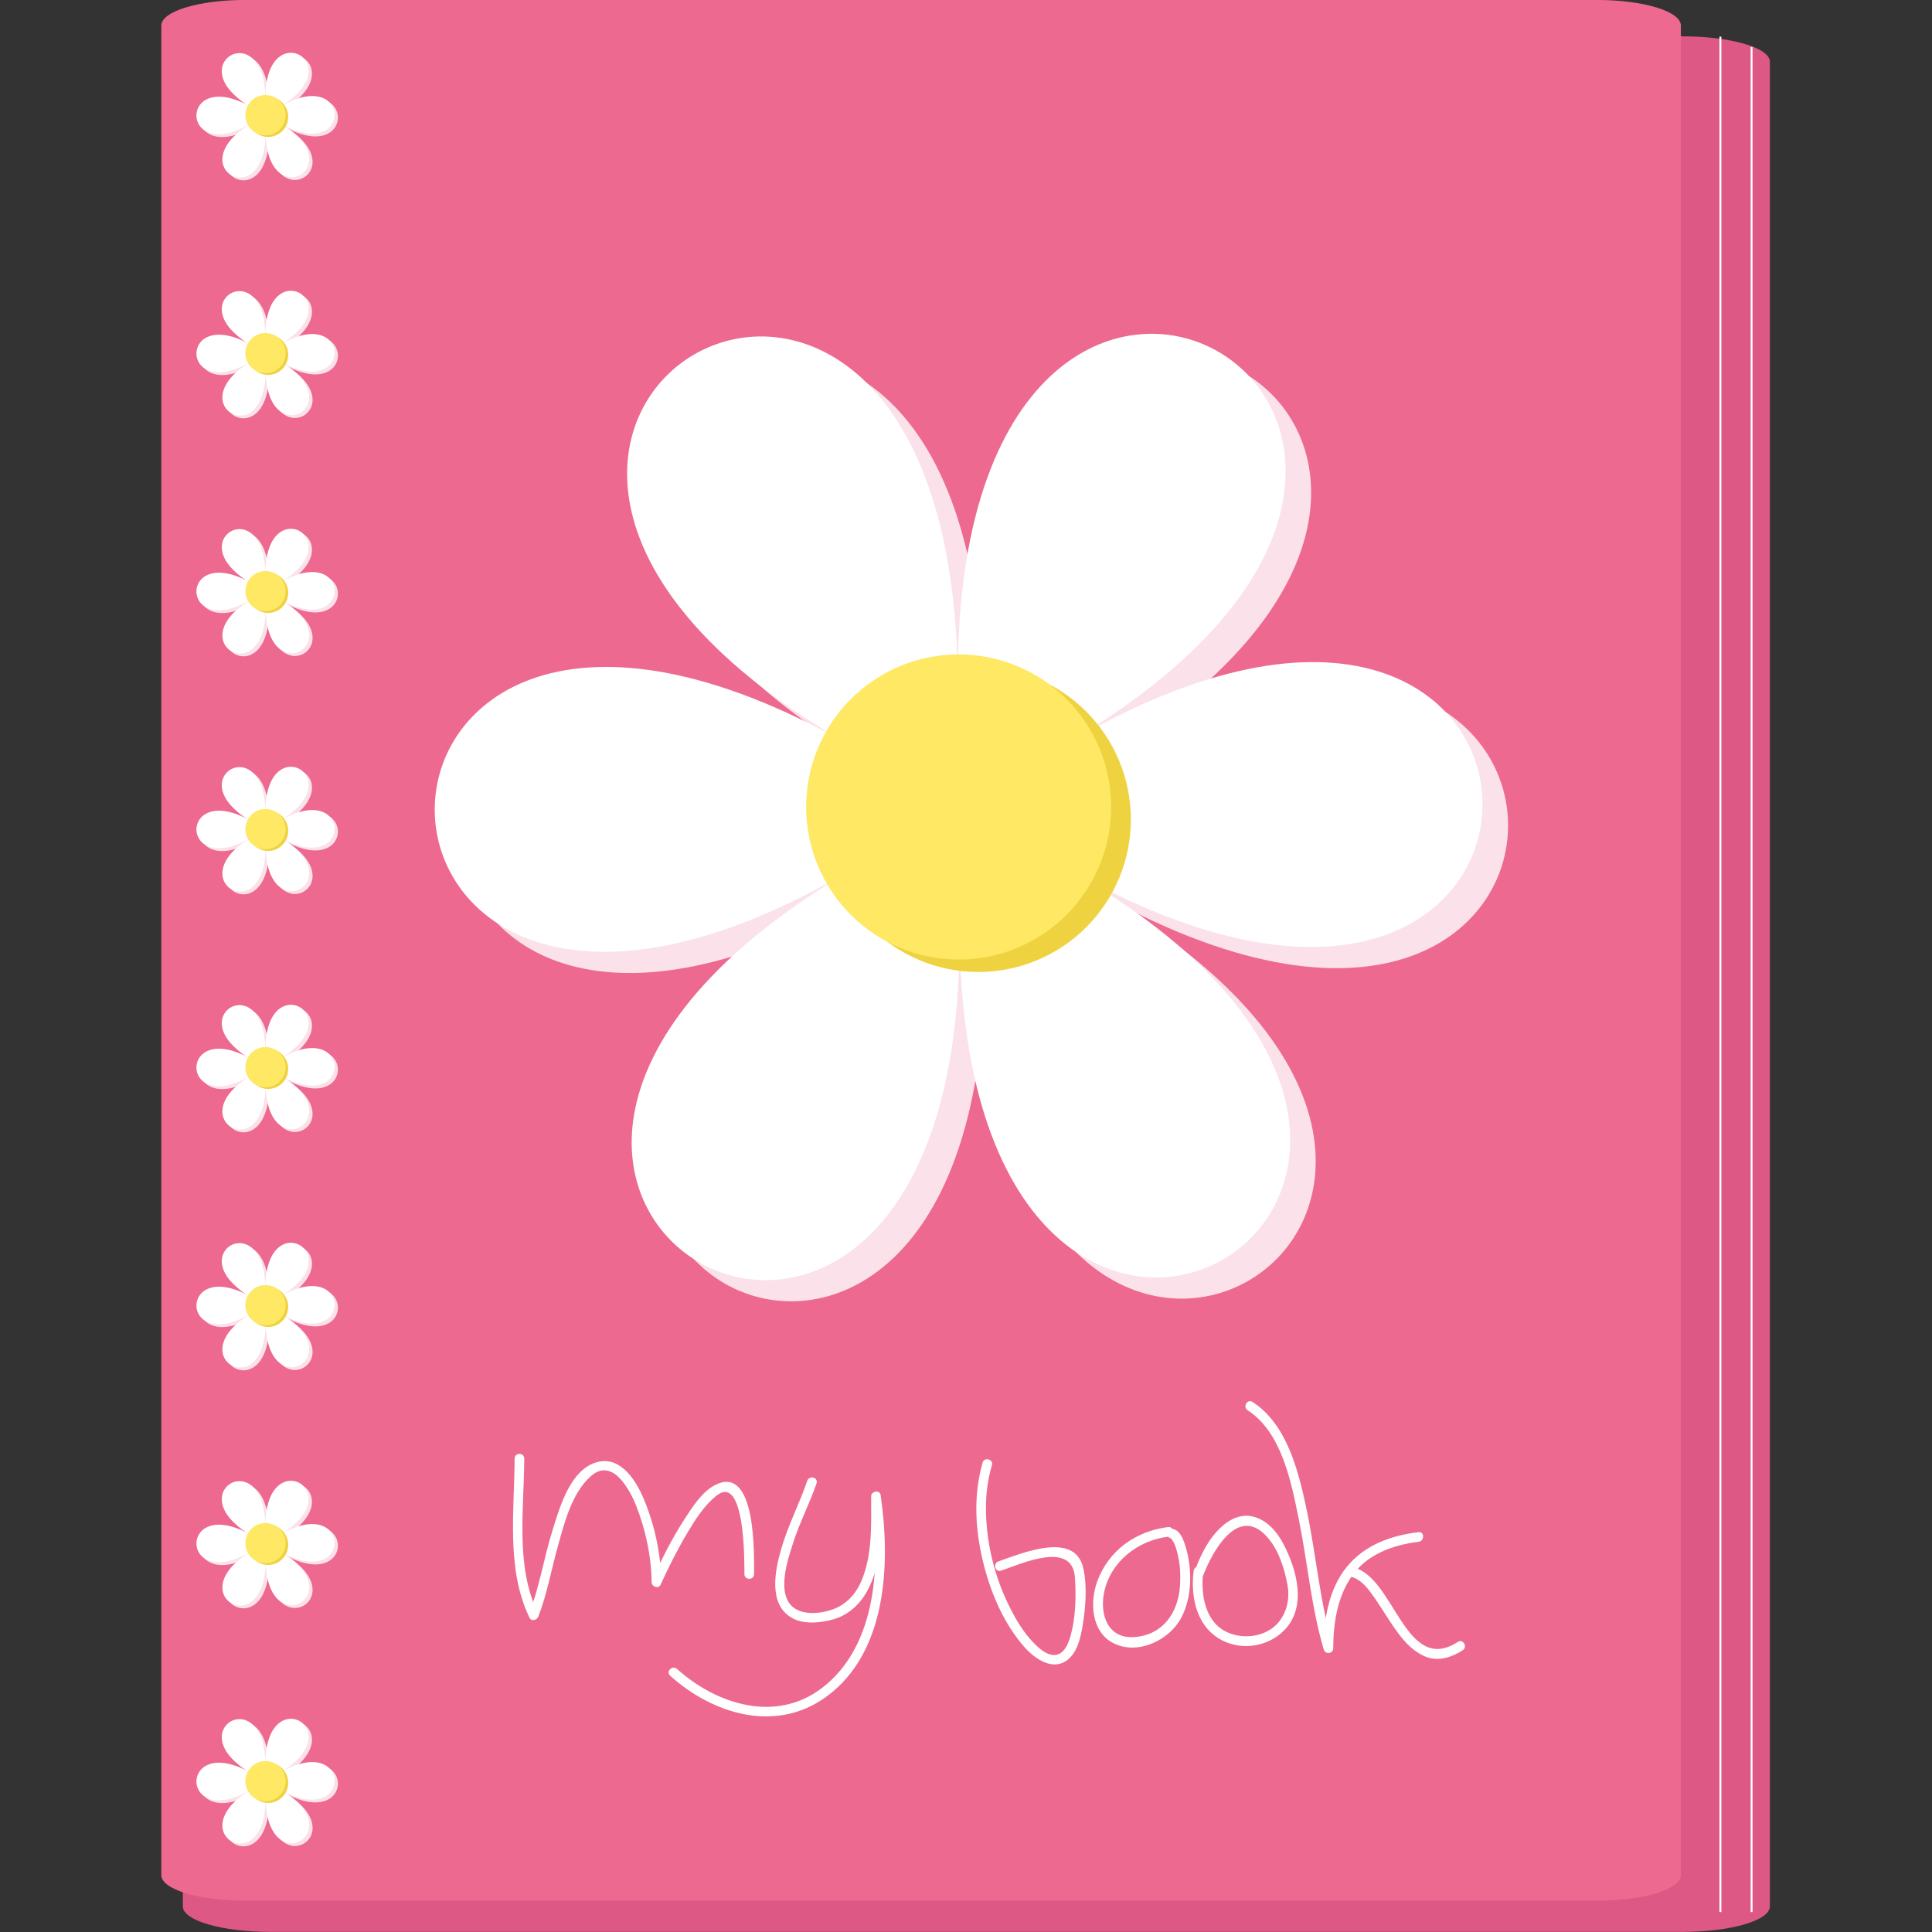 <svg xmlns="http://www.w3.org/2000/svg" xmlns:xlink="http://www.w3.org/1999/xlink" width="1080" zoomAndPan="magnify" viewBox="0 0 810 810" height="1080" preserveAspectRatio="xMidYMid meet" version="1.0"><rect x="0" y="0" width="810" height="810" fill="#333333" stroke="none"/><defs><clipPath id="fd9815d2cb"><path d="M 76 15 L 742.332 15 L 742.332 810 L 76 810 Z M 76 15 " clip-rule="nonzero"/></clipPath><clipPath id="fa0fc39251"><path d="M 67.332 0 L 705 0 L 705 797 L 67.332 797 Z M 67.332 0 " clip-rule="nonzero"/></clipPath></defs><g clip-path="url(#fd9815d2cb)"><path fill="#dd5885" d="M 742.031 799.27 C 742.031 805.168 725.645 809.953 705.434 809.953 L 113.242 809.953 C 93.027 809.953 76.645 805.168 76.645 799.27 L 76.645 25.914 C 76.645 20.016 93.027 15.234 113.242 15.234 L 705.434 15.234 C 725.645 15.234 742.031 20.016 742.031 25.914 Z M 742.031 799.27 " fill-opacity="1" fill-rule="nonzero"/></g><g clip-path="url(#fa0fc39251)"><path fill="#ed698f" d="M 704.715 786.172 C 704.715 792.086 689.027 796.883 669.676 796.883 L 102.672 796.883 C 83.32 796.883 67.633 792.086 67.633 786.172 L 67.633 10.695 C 67.633 4.781 83.32 -0.016 102.672 -0.016 L 669.676 -0.016 C 689.027 -0.016 704.715 4.781 704.715 10.695 Z M 704.715 786.172 " fill-opacity="1" fill-rule="nonzero"/></g><path fill="#ffffff" d="M 412.977 399.445 C 414.812 668.129 135.918 509.566 367.574 373.633 C 135.918 509.566 133.727 188.637 367.219 321.391 C 133.727 188.637 410.43 26.273 412.262 294.957 C 410.43 26.273 689.32 184.84 457.664 320.77 C 689.32 184.84 691.512 505.77 458.02 373.016 C 691.512 505.77 414.812 668.129 412.977 399.445 Z M 412.977 399.445 " fill-opacity="0.8" fill-rule="nonzero"/><path fill="#ffffff" d="M 402.273 390.57 C 404.109 659.254 125.215 500.688 356.875 364.758 C 125.215 500.688 123.027 179.762 356.516 312.512 C 123.027 179.762 399.727 17.398 401.562 286.082 C 399.727 17.398 678.621 175.965 446.961 311.895 C 678.621 175.965 680.809 496.891 447.32 364.141 C 680.809 496.891 404.109 659.254 402.273 390.57 Z M 402.273 390.57 " fill-opacity="1" fill-rule="nonzero"/><path fill="#efd240" d="M 474.117 343.539 C 474.117 344.586 474.09 345.633 474.039 346.68 C 473.988 347.727 473.91 348.77 473.809 349.809 C 473.707 350.852 473.578 351.891 473.426 352.926 C 473.27 353.961 473.09 354.992 472.887 356.02 C 472.684 357.047 472.453 358.066 472.199 359.082 C 471.945 360.098 471.668 361.105 471.363 362.109 C 471.059 363.109 470.73 364.105 470.379 365.09 C 470.027 366.074 469.648 367.051 469.25 368.02 C 468.848 368.988 468.426 369.945 467.977 370.891 C 467.531 371.836 467.059 372.77 466.566 373.695 C 466.074 374.617 465.559 375.527 465.02 376.426 C 464.48 377.324 463.922 378.207 463.34 379.078 C 462.758 379.949 462.156 380.805 461.535 381.645 C 460.91 382.488 460.266 383.312 459.602 384.121 C 458.938 384.93 458.258 385.723 457.555 386.5 C 456.852 387.273 456.129 388.031 455.391 388.773 C 454.648 389.512 453.891 390.234 453.117 390.938 C 452.34 391.641 451.551 392.324 450.742 392.988 C 449.93 393.652 449.105 394.297 448.266 394.918 C 447.426 395.543 446.57 396.145 445.699 396.727 C 444.832 397.309 443.945 397.867 443.051 398.406 C 442.152 398.945 441.242 399.461 440.32 399.953 C 439.395 400.449 438.461 400.918 437.516 401.367 C 436.57 401.812 435.613 402.238 434.648 402.637 C 433.68 403.039 432.703 403.414 431.719 403.77 C 430.734 404.121 429.742 404.449 428.738 404.754 C 427.738 405.059 426.73 405.336 425.715 405.59 C 424.699 405.844 423.68 406.074 422.652 406.277 C 421.625 406.484 420.598 406.66 419.562 406.816 C 418.527 406.969 417.488 407.098 416.445 407.199 C 415.406 407.301 414.363 407.379 413.316 407.43 C 412.273 407.48 411.227 407.508 410.18 407.508 C 409.133 407.508 408.086 407.48 407.043 407.43 C 405.996 407.379 404.953 407.301 403.914 407.199 C 402.871 407.098 401.832 406.969 400.797 406.816 C 399.762 406.66 398.73 406.484 397.707 406.277 C 396.68 406.074 395.66 405.844 394.645 405.59 C 393.629 405.336 392.621 405.059 391.621 404.754 C 390.617 404.449 389.625 404.121 388.641 403.77 C 387.656 403.414 386.68 403.039 385.711 402.641 C 384.746 402.238 383.789 401.812 382.844 401.367 C 381.898 400.918 380.965 400.449 380.039 399.953 C 379.117 399.461 378.207 398.945 377.309 398.406 C 376.41 397.867 375.527 397.309 374.66 396.727 C 373.789 396.145 372.934 395.543 372.094 394.918 C 371.254 394.297 370.426 393.652 369.617 392.988 C 368.809 392.324 368.02 391.641 367.242 390.938 C 366.469 390.234 365.711 389.512 364.969 388.773 C 364.23 388.031 363.508 387.273 362.805 386.5 C 362.102 385.723 361.418 384.93 360.758 384.121 C 360.094 383.312 359.449 382.488 358.824 381.645 C 358.203 380.805 357.602 379.949 357.02 379.078 C 356.438 378.207 355.879 377.324 355.34 376.426 C 354.801 375.527 354.285 374.617 353.793 373.695 C 353.301 372.77 352.828 371.836 352.383 370.891 C 351.934 369.945 351.512 368.988 351.109 368.02 C 350.711 367.051 350.332 366.074 349.98 365.09 C 349.629 364.105 349.301 363.109 348.996 362.109 C 348.691 361.105 348.414 360.098 348.16 359.082 C 347.906 358.066 347.676 357.047 347.473 356.02 C 347.266 354.992 347.09 353.961 346.934 352.926 C 346.781 351.891 346.652 350.852 346.551 349.809 C 346.449 348.77 346.371 347.727 346.32 346.68 C 346.27 345.633 346.242 344.586 346.242 343.539 C 346.242 342.492 346.27 341.449 346.32 340.402 C 346.371 339.355 346.449 338.312 346.551 337.27 C 346.652 336.23 346.781 335.191 346.934 334.156 C 347.09 333.117 347.266 332.086 347.473 331.062 C 347.676 330.035 347.906 329.012 348.16 327.996 C 348.414 326.98 348.691 325.973 348.996 324.973 C 349.301 323.969 349.629 322.977 349.98 321.992 C 350.332 321.004 350.711 320.027 351.109 319.062 C 351.512 318.094 351.934 317.137 352.383 316.191 C 352.828 315.246 353.301 314.309 353.793 313.387 C 354.285 312.465 354.801 311.551 355.34 310.656 C 355.879 309.758 356.438 308.871 357.02 308.004 C 357.602 307.133 358.203 306.277 358.824 305.434 C 359.449 304.594 360.094 303.77 360.758 302.961 C 361.418 302.152 362.102 301.359 362.805 300.582 C 363.508 299.809 364.23 299.051 364.969 298.309 C 365.711 297.566 366.469 296.848 367.242 296.145 C 368.02 295.441 368.809 294.758 369.617 294.094 C 370.426 293.43 371.254 292.785 372.094 292.16 C 372.934 291.539 373.789 290.934 374.66 290.352 C 375.527 289.773 376.41 289.211 377.309 288.672 C 378.207 288.137 379.117 287.621 380.039 287.125 C 380.965 286.633 381.898 286.164 382.844 285.715 C 383.789 285.266 384.746 284.844 385.711 284.441 C 386.68 284.043 387.656 283.664 388.641 283.312 C 389.625 282.961 390.617 282.633 391.621 282.328 C 392.621 282.023 393.629 281.746 394.645 281.488 C 395.66 281.234 396.68 281.008 397.707 280.801 C 398.73 280.598 399.762 280.418 400.797 280.266 C 401.832 280.113 402.871 279.984 403.914 279.883 C 404.953 279.777 405.996 279.703 407.043 279.648 C 408.086 279.598 409.133 279.574 410.18 279.574 C 411.227 279.574 412.273 279.598 413.316 279.648 C 414.363 279.703 415.406 279.777 416.445 279.883 C 417.488 279.984 418.527 280.113 419.562 280.266 C 420.598 280.418 421.625 280.598 422.652 280.801 C 423.68 281.008 424.699 281.234 425.715 281.488 C 426.73 281.746 427.738 282.023 428.738 282.328 C 429.742 282.633 430.734 282.961 431.719 283.312 C 432.703 283.664 433.68 284.043 434.648 284.441 C 435.613 284.844 436.57 285.266 437.516 285.715 C 438.461 286.16 439.395 286.633 440.32 287.125 C 441.242 287.621 442.152 288.137 443.051 288.672 C 443.945 289.211 444.832 289.773 445.699 290.352 C 446.57 290.934 447.426 291.539 448.266 292.16 C 449.105 292.785 449.93 293.43 450.742 294.094 C 451.551 294.758 452.34 295.441 453.117 296.145 C 453.891 296.848 454.648 297.566 455.391 298.309 C 456.129 299.047 456.852 299.809 457.555 300.582 C 458.258 301.359 458.938 302.152 459.602 302.961 C 460.266 303.77 460.91 304.594 461.535 305.434 C 462.156 306.277 462.758 307.133 463.34 308.004 C 463.922 308.871 464.48 309.758 465.02 310.656 C 465.559 311.551 466.074 312.465 466.566 313.387 C 467.059 314.309 467.531 315.246 467.977 316.191 C 468.426 317.137 468.848 318.094 469.25 319.062 C 469.648 320.027 470.027 321.004 470.379 321.992 C 470.73 322.977 471.059 323.969 471.363 324.973 C 471.668 325.973 471.945 326.98 472.199 327.996 C 472.453 329.012 472.684 330.035 472.887 331.062 C 473.09 332.086 473.27 333.117 473.426 334.156 C 473.578 335.191 473.707 336.23 473.809 337.27 C 473.91 338.312 473.988 339.355 474.039 340.402 C 474.09 341.449 474.117 342.492 474.117 343.539 Z M 474.117 343.539 " fill-opacity="1" fill-rule="nonzero"/><path fill="#fee864" d="M 465.855 338.328 C 465.855 339.375 465.828 340.418 465.777 341.465 C 465.727 342.512 465.648 343.555 465.547 344.598 C 465.445 345.637 465.316 346.676 465.16 347.711 C 465.008 348.746 464.828 349.777 464.625 350.805 C 464.422 351.832 464.191 352.855 463.938 353.867 C 463.684 354.883 463.406 355.895 463.102 356.895 C 462.797 357.898 462.469 358.891 462.117 359.875 C 461.766 360.863 461.387 361.84 460.988 362.805 C 460.586 363.773 460.164 364.73 459.715 365.676 C 459.27 366.621 458.797 367.559 458.305 368.48 C 457.812 369.402 457.297 370.312 456.758 371.211 C 456.219 372.109 455.66 372.996 455.078 373.863 C 454.496 374.734 453.895 375.59 453.273 376.434 C 452.648 377.273 452.004 378.098 451.34 378.906 C 450.676 379.715 449.996 380.508 449.293 381.285 C 448.59 382.059 447.867 382.816 447.129 383.559 C 446.387 384.297 445.629 385.02 444.855 385.723 C 444.078 386.426 443.289 387.109 442.477 387.773 C 441.668 388.438 440.844 389.082 440.004 389.707 C 439.164 390.328 438.309 390.934 437.438 391.512 C 436.57 392.094 435.684 392.656 434.789 393.191 C 433.891 393.73 432.98 394.246 432.059 394.742 C 431.133 395.234 430.199 395.703 429.254 396.152 C 428.309 396.602 427.352 397.023 426.387 397.426 C 425.418 397.824 424.441 398.203 423.457 398.555 C 422.473 398.906 421.48 399.234 420.477 399.539 C 419.477 399.844 418.469 400.121 417.453 400.375 C 416.438 400.633 415.418 400.859 414.391 401.066 C 413.363 401.27 412.336 401.449 411.301 401.602 C 410.266 401.754 409.227 401.883 408.184 401.984 C 407.145 402.09 406.102 402.164 405.055 402.215 C 404.008 402.27 402.965 402.293 401.918 402.293 C 400.871 402.293 399.824 402.27 398.781 402.215 C 397.734 402.164 396.691 402.09 395.652 401.984 C 394.609 401.883 393.57 401.754 392.535 401.602 C 391.5 401.449 390.469 401.27 389.445 401.066 C 388.418 400.859 387.398 400.633 386.383 400.375 C 385.367 400.121 384.359 399.844 383.359 399.539 C 382.355 399.234 381.363 398.906 380.379 398.555 C 379.395 398.203 378.418 397.824 377.449 397.426 C 376.484 397.023 375.527 396.602 374.582 396.152 C 373.637 395.703 372.699 395.234 371.777 394.742 C 370.855 394.246 369.945 393.73 369.047 393.191 C 368.148 392.656 367.266 392.094 366.395 391.512 C 365.527 390.934 364.672 390.328 363.832 389.707 C 362.992 389.082 362.164 388.438 361.355 387.773 C 360.547 387.109 359.758 386.426 358.98 385.723 C 358.207 385.02 357.449 384.297 356.707 383.559 C 355.969 382.816 355.246 382.059 354.543 381.285 C 353.84 380.508 353.156 379.715 352.496 378.906 C 351.832 378.098 351.188 377.273 350.562 376.434 C 349.941 375.59 349.336 374.734 348.758 373.863 C 348.176 372.996 347.617 372.109 347.078 371.211 C 346.539 370.312 346.023 369.402 345.531 368.48 C 345.039 367.559 344.566 366.621 344.121 365.676 C 343.672 364.73 343.25 363.773 342.848 362.805 C 342.449 361.84 342.07 360.863 341.719 359.875 C 341.367 358.891 341.039 357.898 340.734 356.895 C 340.43 355.895 340.152 354.883 339.898 353.867 C 339.645 352.855 339.414 351.832 339.211 350.805 C 339.004 349.777 338.828 348.746 338.672 347.711 C 338.52 346.676 338.391 345.637 338.289 344.598 C 338.188 343.555 338.109 342.512 338.059 341.465 C 338.008 340.418 337.98 339.375 337.98 338.328 C 337.98 337.281 338.008 336.234 338.059 335.188 C 338.109 334.141 338.188 333.098 338.289 332.055 C 338.391 331.016 338.52 329.977 338.672 328.941 C 338.828 327.906 339.004 326.875 339.211 325.848 C 339.414 324.82 339.645 323.801 339.898 322.785 C 340.152 321.77 340.43 320.758 340.734 319.758 C 341.039 318.754 341.367 317.762 341.719 316.777 C 342.07 315.789 342.449 314.812 342.848 313.848 C 343.25 312.879 343.672 311.922 344.121 310.977 C 344.566 310.031 345.039 309.094 345.531 308.172 C 346.023 307.25 346.539 306.34 347.078 305.441 C 347.617 304.543 348.176 303.66 348.758 302.789 C 349.336 301.918 349.941 301.062 350.562 300.223 C 351.188 299.379 351.832 298.555 352.496 297.746 C 353.156 296.938 353.84 296.145 354.543 295.367 C 355.246 294.594 355.969 293.836 356.707 293.094 C 357.449 292.355 358.207 291.633 358.98 290.93 C 359.754 290.227 360.547 289.543 361.355 288.879 C 362.164 288.215 362.992 287.57 363.832 286.945 C 364.672 286.324 365.527 285.723 366.395 285.141 C 367.266 284.559 368.148 283.996 369.047 283.461 C 369.945 282.922 370.855 282.406 371.777 281.91 C 372.699 281.418 373.637 280.949 374.582 280.5 C 375.527 280.051 376.484 279.629 377.449 279.227 C 378.418 278.828 379.395 278.449 380.379 278.098 C 381.363 277.746 382.355 277.418 383.359 277.113 C 384.359 276.809 385.367 276.531 386.383 276.277 C 387.398 276.02 388.418 275.793 389.445 275.59 C 390.469 275.383 391.5 275.203 392.535 275.051 C 393.57 274.898 394.609 274.77 395.652 274.668 C 396.691 274.562 397.734 274.488 398.781 274.438 C 399.824 274.383 400.871 274.359 401.918 274.359 C 402.965 274.359 404.008 274.383 405.055 274.438 C 406.102 274.488 407.145 274.562 408.184 274.668 C 409.227 274.77 410.266 274.898 411.301 275.051 C 412.336 275.203 413.363 275.383 414.391 275.59 C 415.418 275.793 416.438 276.02 417.453 276.277 C 418.469 276.531 419.477 276.809 420.477 277.113 C 421.48 277.418 422.473 277.746 423.457 278.098 C 424.441 278.449 425.418 278.828 426.387 279.227 C 427.352 279.629 428.309 280.051 429.254 280.5 C 430.199 280.949 431.133 281.418 432.059 281.91 C 432.98 282.406 433.891 282.922 434.789 283.461 C 435.684 283.996 436.57 284.559 437.438 285.141 C 438.309 285.723 439.164 286.324 440.004 286.945 C 440.844 287.57 441.668 288.215 442.477 288.879 C 443.289 289.543 444.078 290.227 444.855 290.93 C 445.629 291.633 446.387 292.355 447.129 293.094 C 447.867 293.836 448.59 294.594 449.293 295.367 C 449.992 296.145 450.676 296.938 451.34 297.746 C 452.004 298.555 452.648 299.379 453.273 300.223 C 453.895 301.062 454.496 301.918 455.078 302.789 C 455.66 303.66 456.219 304.543 456.758 305.441 C 457.297 306.34 457.812 307.25 458.305 308.172 C 458.797 309.094 459.27 310.031 459.715 310.977 C 460.164 311.922 460.586 312.879 460.988 313.848 C 461.387 314.812 461.766 315.789 462.117 316.777 C 462.469 317.762 462.797 318.754 463.102 319.758 C 463.406 320.758 463.684 321.77 463.938 322.785 C 464.191 323.801 464.422 324.82 464.625 325.848 C 464.828 326.875 465.008 327.906 465.16 328.941 C 465.316 329.977 465.445 331.016 465.547 332.055 C 465.648 333.098 465.727 334.141 465.777 335.188 C 465.828 336.234 465.855 337.281 465.855 338.328 Z M 465.855 338.328 " fill-opacity="1" fill-rule="nonzero"/><path fill="#ffffff" d="M 112.77 156.121 C 113.012 191.555 76.234 170.645 106.785 152.719 C 76.234 170.645 75.945 128.32 106.738 145.828 C 75.945 128.32 112.434 106.91 112.676 142.344 C 112.434 106.91 149.215 127.82 118.664 145.746 C 149.215 127.82 149.504 170.145 118.711 152.637 C 149.504 170.145 113.012 191.555 112.77 156.121 Z M 112.77 156.121 " fill-opacity="0.8" fill-rule="nonzero"/><path fill="#ffffff" d="M 111.359 154.953 C 111.602 190.383 74.824 169.473 105.371 151.547 C 74.824 169.473 74.535 127.152 105.324 144.656 C 74.535 127.152 111.023 105.738 111.266 141.172 C 111.023 105.738 147.801 126.648 117.254 144.578 C 147.801 126.652 148.09 168.973 117.301 151.465 C 148.09 168.973 111.602 190.383 111.359 154.953 Z M 111.359 154.953 " fill-opacity="1" fill-rule="nonzero"/><path fill="#efd240" d="M 120.832 148.75 C 120.832 149.305 120.781 149.852 120.672 150.395 C 120.562 150.938 120.402 151.465 120.191 151.977 C 119.98 152.488 119.719 152.977 119.414 153.438 C 119.105 153.898 118.754 154.324 118.363 154.715 C 117.973 155.105 117.547 155.457 117.086 155.766 C 116.625 156.07 116.141 156.332 115.629 156.543 C 115.117 156.754 114.59 156.914 114.047 157.023 C 113.504 157.133 112.957 157.184 112.402 157.184 C 111.848 157.184 111.301 157.133 110.758 157.023 C 110.215 156.914 109.688 156.754 109.176 156.543 C 108.664 156.332 108.176 156.07 107.719 155.766 C 107.258 155.457 106.832 155.105 106.441 154.715 C 106.047 154.324 105.699 153.898 105.391 153.438 C 105.082 152.977 104.824 152.488 104.613 151.977 C 104.398 151.465 104.238 150.938 104.133 150.395 C 104.023 149.852 103.969 149.305 103.969 148.75 C 103.969 148.195 104.023 147.648 104.133 147.105 C 104.238 146.562 104.398 146.035 104.613 145.523 C 104.824 145.008 105.082 144.523 105.391 144.062 C 105.699 143.602 106.047 143.176 106.441 142.785 C 106.832 142.395 107.258 142.043 107.719 141.734 C 108.176 141.43 108.664 141.168 109.176 140.957 C 109.688 140.746 110.215 140.586 110.758 140.477 C 111.301 140.367 111.848 140.312 112.402 140.312 C 112.957 140.312 113.504 140.367 114.047 140.477 C 114.59 140.586 115.117 140.742 115.629 140.957 C 116.141 141.168 116.625 141.43 117.086 141.734 C 117.547 142.043 117.973 142.395 118.363 142.785 C 118.754 143.176 119.105 143.602 119.414 144.062 C 119.719 144.523 119.98 145.008 120.191 145.52 C 120.402 146.035 120.562 146.562 120.672 147.105 C 120.781 147.648 120.832 148.195 120.832 148.75 Z M 120.832 148.75 " fill-opacity="1" fill-rule="nonzero"/><path fill="#fee864" d="M 119.746 148.062 C 119.746 148.617 119.691 149.164 119.582 149.707 C 119.473 150.25 119.312 150.777 119.102 151.289 C 118.891 151.801 118.629 152.289 118.324 152.75 C 118.016 153.211 117.668 153.637 117.273 154.027 C 116.883 154.418 116.457 154.77 115.996 155.074 C 115.535 155.383 115.051 155.645 114.539 155.855 C 114.027 156.066 113.5 156.227 112.957 156.336 C 112.414 156.445 111.867 156.496 111.312 156.496 C 110.758 156.496 110.211 156.445 109.668 156.336 C 109.125 156.227 108.598 156.066 108.086 155.855 C 107.574 155.645 107.09 155.383 106.629 155.074 C 106.168 154.77 105.742 154.418 105.352 154.027 C 104.957 153.637 104.609 153.211 104.301 152.75 C 103.996 152.289 103.734 151.801 103.523 151.289 C 103.312 150.777 103.152 150.25 103.043 149.707 C 102.934 149.164 102.883 148.617 102.883 148.062 C 102.883 147.508 102.934 146.961 103.043 146.418 C 103.152 145.875 103.312 145.344 103.523 144.832 C 103.734 144.32 103.996 143.836 104.301 143.375 C 104.609 142.914 104.957 142.488 105.352 142.098 C 105.742 141.707 106.168 141.355 106.629 141.047 C 107.09 140.742 107.574 140.48 108.086 140.27 C 108.598 140.055 109.125 139.895 109.668 139.789 C 110.211 139.68 110.758 139.625 111.312 139.625 C 111.867 139.625 112.414 139.68 112.957 139.789 C 113.5 139.895 114.027 140.055 114.539 140.27 C 115.051 140.48 115.535 140.742 115.996 141.047 C 116.457 141.355 116.883 141.707 117.273 142.098 C 117.668 142.488 118.016 142.914 118.324 143.375 C 118.629 143.836 118.891 144.32 119.102 144.832 C 119.312 145.344 119.473 145.875 119.582 146.418 C 119.691 146.961 119.746 147.508 119.746 148.062 Z M 119.746 148.062 " fill-opacity="1" fill-rule="nonzero"/><path fill="#ffffff" d="M 112.77 255.906 C 113.012 291.336 76.234 270.426 106.785 252.5 C 76.234 270.426 75.945 228.105 106.738 245.613 C 75.945 228.105 112.434 206.691 112.676 242.125 C 112.434 206.695 149.215 227.605 118.664 245.531 C 149.215 227.605 149.504 269.926 118.711 252.422 C 149.504 269.926 113.012 291.336 112.77 255.906 Z M 112.77 255.906 " fill-opacity="0.8" fill-rule="nonzero"/><path fill="#ffffff" d="M 111.359 254.734 C 111.602 290.168 74.824 269.258 105.371 251.332 C 74.824 269.258 74.535 226.934 105.324 244.441 C 74.535 226.934 111.023 205.523 111.266 240.957 C 111.023 205.523 147.801 226.434 117.254 244.359 C 147.801 226.434 148.09 268.758 117.301 251.25 C 148.09 268.758 111.602 290.168 111.359 254.734 Z M 111.359 254.734 " fill-opacity="1" fill-rule="nonzero"/><path fill="#efd240" d="M 120.832 248.531 C 120.832 249.086 120.781 249.637 120.672 250.18 C 120.562 250.723 120.402 251.25 120.191 251.762 C 119.98 252.273 119.719 252.758 119.414 253.219 C 119.105 253.68 118.754 254.105 118.363 254.496 C 117.973 254.891 117.547 255.238 117.086 255.547 C 116.625 255.855 116.141 256.113 115.629 256.328 C 115.117 256.539 114.59 256.699 114.047 256.805 C 113.504 256.914 112.957 256.969 112.402 256.969 C 111.848 256.969 111.301 256.914 110.758 256.805 C 110.215 256.699 109.688 256.539 109.176 256.328 C 108.664 256.113 108.176 255.855 107.719 255.547 C 107.258 255.238 106.832 254.891 106.441 254.496 C 106.047 254.105 105.699 253.68 105.391 253.219 C 105.082 252.758 104.824 252.273 104.613 251.762 C 104.398 251.25 104.238 250.723 104.133 250.18 C 104.023 249.637 103.969 249.086 103.969 248.531 C 103.969 247.98 104.023 247.43 104.133 246.887 C 104.238 246.344 104.398 245.816 104.613 245.305 C 104.824 244.793 105.082 244.309 105.391 243.848 C 105.699 243.387 106.047 242.961 106.441 242.566 C 106.832 242.176 107.258 241.828 107.719 241.52 C 108.176 241.211 108.664 240.953 109.176 240.738 C 109.688 240.527 110.215 240.367 110.758 240.258 C 111.301 240.152 111.848 240.098 112.402 240.098 C 112.957 240.098 113.504 240.152 114.047 240.258 C 114.59 240.367 115.117 240.527 115.629 240.738 C 116.141 240.953 116.625 241.211 117.086 241.52 C 117.547 241.828 117.973 242.176 118.363 242.566 C 118.754 242.961 119.105 243.387 119.414 243.848 C 119.719 244.309 119.98 244.793 120.191 245.305 C 120.402 245.816 120.562 246.344 120.672 246.887 C 120.781 247.43 120.832 247.98 120.832 248.531 Z M 120.832 248.531 " fill-opacity="1" fill-rule="nonzero"/><path fill="#fee864" d="M 119.746 247.844 C 119.746 248.398 119.691 248.949 119.582 249.492 C 119.473 250.035 119.312 250.562 119.102 251.074 C 118.891 251.586 118.629 252.07 118.324 252.531 C 118.016 252.992 117.668 253.418 117.273 253.809 C 116.883 254.203 116.457 254.551 115.996 254.859 C 115.535 255.168 115.051 255.426 114.539 255.641 C 114.027 255.852 113.5 256.012 112.957 256.117 C 112.414 256.227 111.867 256.281 111.312 256.281 C 110.758 256.281 110.211 256.227 109.668 256.117 C 109.125 256.012 108.598 255.852 108.086 255.641 C 107.574 255.426 107.09 255.168 106.629 254.859 C 106.168 254.551 105.742 254.203 105.352 253.809 C 104.957 253.418 104.609 252.992 104.301 252.531 C 103.996 252.07 103.734 251.586 103.523 251.074 C 103.312 250.562 103.152 250.035 103.043 249.492 C 102.934 248.949 102.883 248.398 102.883 247.844 C 102.883 247.293 102.934 246.742 103.043 246.199 C 103.152 245.656 103.312 245.129 103.523 244.617 C 103.734 244.105 103.996 243.621 104.301 243.16 C 104.609 242.699 104.957 242.273 105.352 241.879 C 105.742 241.488 106.168 241.141 106.629 240.832 C 107.09 240.523 107.574 240.262 108.086 240.051 C 108.598 239.84 109.125 239.68 109.668 239.57 C 110.211 239.465 110.758 239.41 111.312 239.41 C 111.867 239.41 112.414 239.465 112.957 239.57 C 113.5 239.68 114.027 239.84 114.539 240.051 C 115.051 240.262 115.535 240.523 115.996 240.832 C 116.457 241.141 116.883 241.488 117.273 241.879 C 117.668 242.273 118.016 242.699 118.324 243.16 C 118.629 243.621 118.891 244.105 119.102 244.617 C 119.312 245.129 119.473 245.656 119.582 246.199 C 119.691 246.742 119.746 247.293 119.746 247.844 Z M 119.746 247.844 " fill-opacity="1" fill-rule="nonzero"/><path fill="#ffffff" d="M 112.77 355.691 C 113.012 391.121 76.234 370.211 106.785 352.285 C 76.234 370.211 75.945 327.891 106.738 345.395 C 75.945 327.891 112.434 306.477 112.676 341.91 C 112.434 306.477 149.215 327.387 118.664 345.316 C 149.215 327.391 149.504 369.711 118.711 352.203 C 149.504 369.711 113.012 391.121 112.77 355.691 Z M 112.77 355.691 " fill-opacity="0.8" fill-rule="nonzero"/><path fill="#ffffff" d="M 111.359 354.52 C 111.602 389.953 74.824 369.043 105.371 351.113 C 74.824 369.039 74.535 326.719 105.324 344.227 C 74.535 326.719 111.023 305.305 111.266 340.738 C 111.023 305.309 147.801 326.219 117.254 344.145 C 147.801 326.219 148.09 368.539 117.301 351.035 C 148.09 368.539 111.602 389.953 111.359 354.52 Z M 111.359 354.52 " fill-opacity="1" fill-rule="nonzero"/><path fill="#efd240" d="M 120.832 348.316 C 120.832 348.871 120.781 349.418 120.672 349.961 C 120.562 350.508 120.402 351.035 120.191 351.547 C 119.98 352.059 119.719 352.543 119.414 353.004 C 119.105 353.465 118.754 353.891 118.363 354.281 C 117.973 354.672 117.547 355.023 117.086 355.332 C 116.625 355.641 116.141 355.898 115.629 356.109 C 115.117 356.324 114.59 356.484 114.047 356.59 C 113.504 356.699 112.957 356.754 112.402 356.754 C 111.848 356.754 111.301 356.699 110.758 356.59 C 110.215 356.484 109.688 356.324 109.176 356.109 C 108.664 355.898 108.176 355.641 107.719 355.332 C 107.258 355.023 106.832 354.672 106.441 354.281 C 106.047 353.891 105.699 353.465 105.391 353.004 C 105.082 352.543 104.824 352.059 104.613 351.547 C 104.398 351.035 104.238 350.508 104.133 349.961 C 104.023 349.418 103.969 348.871 103.969 348.316 C 103.969 347.762 104.023 347.215 104.133 346.672 C 104.238 346.129 104.398 345.602 104.613 345.09 C 104.824 344.578 105.082 344.09 105.391 343.629 C 105.699 343.168 106.047 342.742 106.441 342.352 C 106.832 341.961 107.258 341.609 107.719 341.305 C 108.176 340.996 108.664 340.734 109.176 340.523 C 109.688 340.312 110.215 340.152 110.758 340.043 C 111.301 339.934 111.848 339.883 112.402 339.883 C 112.957 339.883 113.504 339.934 114.047 340.043 C 114.59 340.152 115.117 340.312 115.629 340.523 C 116.141 340.734 116.625 340.996 117.086 341.305 C 117.547 341.609 117.973 341.961 118.363 342.352 C 118.754 342.742 119.105 343.168 119.414 343.629 C 119.719 344.09 119.98 344.578 120.191 345.09 C 120.402 345.602 120.562 346.129 120.672 346.672 C 120.781 347.215 120.832 347.762 120.832 348.316 Z M 120.832 348.316 " fill-opacity="1" fill-rule="nonzero"/><path fill="#fee864" d="M 119.746 347.629 C 119.746 348.184 119.691 348.73 119.582 349.273 C 119.473 349.816 119.312 350.348 119.102 350.859 C 118.891 351.371 118.629 351.855 118.324 352.316 C 118.016 352.777 117.668 353.203 117.273 353.594 C 116.883 353.984 116.457 354.336 115.996 354.645 C 115.535 354.949 115.051 355.211 114.539 355.422 C 114.027 355.637 113.5 355.793 112.957 355.902 C 112.414 356.012 111.867 356.066 111.312 356.066 C 110.758 356.066 110.211 356.012 109.668 355.902 C 109.125 355.793 108.598 355.637 108.086 355.422 C 107.574 355.211 107.09 354.949 106.629 354.645 C 106.168 354.336 105.742 353.984 105.352 353.594 C 104.957 353.203 104.609 352.777 104.301 352.316 C 103.996 351.855 103.734 351.371 103.523 350.859 C 103.312 350.348 103.152 349.816 103.043 349.273 C 102.934 348.73 102.883 348.184 102.883 347.629 C 102.883 347.074 102.934 346.527 103.043 345.984 C 103.152 345.441 103.312 344.914 103.523 344.402 C 103.734 343.891 103.996 343.402 104.301 342.941 C 104.609 342.48 104.957 342.055 105.352 341.664 C 105.742 341.273 106.168 340.922 106.629 340.617 C 107.09 340.309 107.574 340.047 108.086 339.836 C 108.598 339.625 109.125 339.465 109.668 339.355 C 110.211 339.246 110.758 339.195 111.312 339.195 C 111.867 339.195 112.414 339.246 112.957 339.355 C 113.5 339.465 114.027 339.625 114.539 339.836 C 115.051 340.047 115.535 340.309 115.996 340.613 C 116.457 340.922 116.883 341.273 117.273 341.664 C 117.668 342.055 118.016 342.48 118.324 342.941 C 118.629 343.402 118.891 343.891 119.102 344.402 C 119.312 344.914 119.473 345.441 119.582 345.984 C 119.691 346.527 119.746 347.074 119.746 347.629 Z M 119.746 347.629 " fill-opacity="1" fill-rule="nonzero"/><path fill="#ffffff" d="M 112.77 455.473 C 113.012 490.906 76.234 469.996 106.785 452.07 C 76.234 469.996 75.945 427.672 106.738 445.18 C 75.945 427.672 112.434 406.262 112.676 441.695 C 112.434 406.262 149.215 427.172 118.664 445.098 C 149.215 427.172 149.504 469.496 118.711 451.988 C 149.504 469.496 113.012 490.906 112.77 455.473 Z M 112.77 455.473 " fill-opacity="0.8" fill-rule="nonzero"/><path fill="#ffffff" d="M 111.359 454.301 C 111.602 489.734 74.824 468.824 105.371 450.898 C 74.824 468.824 74.535 426.5 105.324 444.008 C 74.535 426.5 111.023 405.09 111.266 440.523 C 111.023 405.09 147.801 426 117.254 443.926 C 147.801 426 148.09 468.324 117.301 450.816 C 148.09 468.324 111.602 489.734 111.359 454.301 Z M 111.359 454.301 " fill-opacity="1" fill-rule="nonzero"/><path fill="#efd240" d="M 120.832 448.102 C 120.832 448.652 120.781 449.203 120.672 449.746 C 120.562 450.289 120.402 450.816 120.191 451.328 C 119.98 451.84 119.719 452.328 119.414 452.785 C 119.105 453.246 118.754 453.672 118.363 454.066 C 117.973 454.457 117.547 454.805 117.086 455.113 C 116.625 455.422 116.141 455.684 115.629 455.895 C 115.117 456.105 114.59 456.266 114.047 456.375 C 113.504 456.48 112.957 456.535 112.402 456.535 C 111.848 456.535 111.301 456.48 110.758 456.375 C 110.215 456.266 109.688 456.105 109.176 455.895 C 108.664 455.684 108.176 455.422 107.719 455.113 C 107.258 454.805 106.832 454.457 106.441 454.066 C 106.047 453.672 105.699 453.246 105.391 452.785 C 105.082 452.328 104.824 451.84 104.613 451.328 C 104.398 450.816 104.238 450.289 104.133 449.746 C 104.023 449.203 103.969 448.652 103.969 448.102 C 103.969 447.547 104.023 446.996 104.133 446.453 C 104.238 445.91 104.398 445.383 104.613 444.871 C 104.824 444.359 105.082 443.875 105.391 443.414 C 105.699 442.953 106.047 442.527 106.441 442.137 C 106.832 441.742 107.258 441.395 107.719 441.086 C 108.176 440.777 108.664 440.52 109.176 440.305 C 109.688 440.094 110.215 439.934 110.758 439.828 C 111.301 439.719 111.848 439.664 112.402 439.664 C 112.957 439.664 113.504 439.719 114.047 439.828 C 114.59 439.934 115.117 440.094 115.629 440.305 C 116.141 440.52 116.625 440.777 117.086 441.086 C 117.547 441.395 117.973 441.742 118.363 442.137 C 118.754 442.527 119.105 442.953 119.414 443.414 C 119.719 443.875 119.98 444.359 120.191 444.871 C 120.402 445.383 120.562 445.91 120.672 446.453 C 120.781 446.996 120.832 447.547 120.832 448.102 Z M 120.832 448.102 " fill-opacity="1" fill-rule="nonzero"/><path fill="#fee864" d="M 119.746 447.414 C 119.746 447.965 119.691 448.516 119.582 449.059 C 119.473 449.602 119.312 450.129 119.102 450.641 C 118.891 451.152 118.629 451.637 118.324 452.098 C 118.016 452.559 117.668 452.984 117.273 453.379 C 116.883 453.77 116.457 454.117 115.996 454.426 C 115.535 454.734 115.051 454.992 114.539 455.207 C 114.027 455.418 113.5 455.578 112.957 455.688 C 112.414 455.793 111.867 455.848 111.312 455.848 C 110.758 455.848 110.211 455.793 109.668 455.688 C 109.125 455.578 108.598 455.418 108.086 455.207 C 107.574 454.992 107.09 454.734 106.629 454.426 C 106.168 454.117 105.742 453.77 105.352 453.379 C 104.957 452.984 104.609 452.559 104.301 452.098 C 103.996 451.637 103.734 451.152 103.523 450.641 C 103.312 450.129 103.152 449.602 103.043 449.059 C 102.934 448.516 102.883 447.965 102.883 447.414 C 102.883 446.859 102.934 446.309 103.043 445.766 C 103.152 445.223 103.312 444.695 103.523 444.184 C 103.734 443.672 103.996 443.188 104.301 442.727 C 104.609 442.266 104.957 441.84 105.352 441.449 C 105.742 441.055 106.168 440.707 106.629 440.398 C 107.09 440.09 107.574 439.832 108.086 439.617 C 108.598 439.406 109.125 439.246 109.668 439.141 C 110.211 439.031 110.758 438.977 111.312 438.977 C 111.867 438.977 112.414 439.031 112.957 439.141 C 113.5 439.246 114.027 439.406 114.539 439.617 C 115.051 439.832 115.535 440.09 115.996 440.398 C 116.457 440.707 116.883 441.055 117.273 441.449 C 117.668 441.84 118.016 442.266 118.324 442.727 C 118.629 443.188 118.891 443.672 119.102 444.184 C 119.312 444.695 119.473 445.223 119.582 445.766 C 119.691 446.309 119.746 446.859 119.746 447.414 Z M 119.746 447.414 " fill-opacity="1" fill-rule="nonzero"/><path fill="#ffffff" d="M 112.77 555.258 C 113.012 590.688 76.234 569.777 106.785 551.852 C 76.234 569.777 75.945 527.457 106.738 544.961 C 75.945 527.457 112.434 506.043 112.676 541.477 C 112.434 506.047 149.215 526.957 118.664 544.883 C 149.215 526.957 149.504 569.277 118.711 551.773 C 149.504 569.277 113.012 590.688 112.77 555.258 Z M 112.77 555.258 " fill-opacity="0.8" fill-rule="nonzero"/><path fill="#ffffff" d="M 111.359 554.086 C 111.602 589.52 74.824 568.609 105.371 550.684 C 74.824 568.609 74.535 526.285 105.324 543.793 C 74.535 526.285 111.023 504.875 111.266 540.309 C 111.023 504.875 147.801 525.785 117.254 543.711 C 147.801 525.785 148.09 568.109 117.301 550.602 C 148.09 568.109 111.602 589.52 111.359 554.086 Z M 111.359 554.086 " fill-opacity="1" fill-rule="nonzero"/><path fill="#efd240" d="M 120.832 547.883 C 120.832 548.438 120.781 548.988 120.672 549.531 C 120.562 550.074 120.402 550.602 120.191 551.113 C 119.98 551.625 119.719 552.109 119.414 552.57 C 119.105 553.031 118.754 553.457 118.363 553.848 C 117.973 554.242 117.547 554.59 117.086 554.898 C 116.625 555.207 116.141 555.465 115.629 555.68 C 115.117 555.891 114.59 556.051 114.047 556.156 C 113.504 556.266 112.957 556.32 112.402 556.32 C 111.848 556.32 111.301 556.266 110.758 556.156 C 110.215 556.051 109.688 555.891 109.176 555.68 C 108.664 555.465 108.176 555.207 107.719 554.898 C 107.258 554.59 106.832 554.242 106.441 553.848 C 106.047 553.457 105.699 553.031 105.391 552.57 C 105.082 552.109 104.824 551.625 104.613 551.113 C 104.398 550.602 104.238 550.074 104.133 549.531 C 104.023 548.988 103.969 548.438 103.969 547.883 C 103.969 547.332 104.023 546.781 104.133 546.238 C 104.238 545.695 104.398 545.168 104.613 544.656 C 104.824 544.145 105.082 543.656 105.391 543.199 C 105.699 542.738 106.047 542.312 106.441 541.918 C 106.832 541.527 107.258 541.18 107.719 540.871 C 108.176 540.562 108.664 540.301 109.176 540.09 C 109.688 539.879 110.215 539.719 110.758 539.609 C 111.301 539.504 111.848 539.449 112.402 539.449 C 112.957 539.449 113.504 539.504 114.047 539.609 C 114.59 539.719 115.117 539.879 115.629 540.09 C 116.141 540.301 116.625 540.562 117.086 540.871 C 117.547 541.18 117.973 541.527 118.363 541.918 C 118.754 542.312 119.105 542.738 119.414 543.199 C 119.719 543.656 119.98 544.145 120.191 544.656 C 120.402 545.168 120.562 545.695 120.672 546.238 C 120.781 546.781 120.832 547.332 120.832 547.883 Z M 120.832 547.883 " fill-opacity="1" fill-rule="nonzero"/><path fill="#fee864" d="M 119.746 547.195 C 119.746 547.75 119.691 548.301 119.582 548.844 C 119.473 549.387 119.312 549.914 119.102 550.426 C 118.891 550.938 118.629 551.422 118.324 551.883 C 118.016 552.344 117.668 552.77 117.273 553.16 C 116.883 553.555 116.457 553.902 115.996 554.211 C 115.535 554.52 115.051 554.777 114.539 554.988 C 114.027 555.203 113.5 555.363 112.957 555.469 C 112.414 555.578 111.867 555.633 111.312 555.633 C 110.758 555.633 110.211 555.578 109.668 555.469 C 109.125 555.363 108.598 555.203 108.086 554.988 C 107.574 554.777 107.09 554.52 106.629 554.211 C 106.168 553.902 105.742 553.555 105.352 553.16 C 104.957 552.77 104.609 552.344 104.301 551.883 C 103.996 551.422 103.734 550.938 103.523 550.426 C 103.312 549.914 103.152 549.387 103.043 548.844 C 102.934 548.301 102.883 547.75 102.883 547.195 C 102.883 546.645 102.934 546.094 103.043 545.551 C 103.152 545.008 103.312 544.48 103.523 543.969 C 103.734 543.457 103.996 542.969 104.301 542.512 C 104.609 542.051 104.957 541.625 105.352 541.23 C 105.742 540.84 106.168 540.488 106.629 540.184 C 107.09 539.875 107.574 539.613 108.086 539.402 C 108.598 539.191 109.125 539.031 109.668 538.922 C 110.211 538.816 110.758 538.762 111.312 538.762 C 111.867 538.762 112.414 538.816 112.957 538.922 C 113.5 539.031 114.027 539.191 114.539 539.402 C 115.051 539.613 115.535 539.875 115.996 540.184 C 116.457 540.488 116.883 540.84 117.273 541.23 C 117.668 541.625 118.016 542.051 118.324 542.512 C 118.629 542.969 118.891 543.457 119.102 543.969 C 119.312 544.48 119.473 545.008 119.582 545.551 C 119.691 546.094 119.746 546.645 119.746 547.195 Z M 119.746 547.195 " fill-opacity="1" fill-rule="nonzero"/><path fill="#ffffff" d="M 112.77 655.039 C 113.012 690.473 76.234 669.562 106.785 651.637 C 76.234 669.562 75.945 627.238 106.738 644.746 C 75.945 627.238 112.434 605.828 112.676 641.262 C 112.434 605.828 149.215 626.738 118.664 644.664 C 149.215 626.738 149.504 669.062 118.711 651.555 C 149.504 669.062 113.012 690.473 112.77 655.039 Z M 112.77 655.039 " fill-opacity="0.8" fill-rule="nonzero"/><path fill="#ffffff" d="M 111.359 653.871 C 111.602 689.301 74.824 668.391 105.371 650.465 C 74.824 668.391 74.535 626.07 105.324 643.574 C 74.535 626.07 111.023 604.656 111.266 640.09 C 111.023 604.656 147.801 625.566 117.254 643.496 C 147.801 625.57 148.09 667.891 117.301 650.383 C 148.09 667.891 111.602 689.301 111.359 653.871 Z M 111.359 653.871 " fill-opacity="1" fill-rule="nonzero"/><path fill="#efd240" d="M 120.832 647.668 C 120.832 648.223 120.781 648.77 120.672 649.312 C 120.562 649.855 120.402 650.383 120.191 650.895 C 119.98 651.406 119.719 651.895 119.414 652.355 C 119.105 652.816 118.754 653.242 118.363 653.633 C 117.973 654.023 117.547 654.375 117.086 654.684 C 116.625 654.988 116.141 655.25 115.629 655.461 C 115.117 655.672 114.59 655.832 114.047 655.941 C 113.504 656.051 112.957 656.105 112.402 656.105 C 111.848 656.105 111.301 656.051 110.758 655.941 C 110.215 655.832 109.688 655.672 109.176 655.461 C 108.664 655.25 108.176 654.988 107.719 654.684 C 107.258 654.375 106.832 654.023 106.441 653.633 C 106.047 653.242 105.699 652.816 105.391 652.355 C 105.082 651.895 104.824 651.406 104.613 650.895 C 104.398 650.383 104.238 649.855 104.133 649.312 C 104.023 648.77 103.969 648.223 103.969 647.668 C 103.969 647.113 104.023 646.566 104.133 646.023 C 104.238 645.48 104.398 644.953 104.613 644.441 C 104.824 643.93 105.082 643.441 105.391 642.98 C 105.699 642.52 106.047 642.094 106.441 641.703 C 106.832 641.312 107.258 640.961 107.719 640.652 C 108.176 640.348 108.664 640.086 109.176 639.875 C 109.688 639.664 110.215 639.504 110.758 639.395 C 111.301 639.285 111.848 639.234 112.402 639.234 C 112.957 639.234 113.504 639.285 114.047 639.395 C 114.59 639.504 115.117 639.664 115.629 639.875 C 116.141 640.086 116.625 640.348 117.086 640.652 C 117.547 640.961 117.973 641.312 118.363 641.703 C 118.754 642.094 119.105 642.52 119.414 642.98 C 119.719 643.441 119.98 643.93 120.191 644.441 C 120.402 644.953 120.562 645.48 120.672 646.023 C 120.781 646.566 120.832 647.113 120.832 647.668 Z M 120.832 647.668 " fill-opacity="1" fill-rule="nonzero"/><path fill="#fee864" d="M 119.746 646.98 C 119.746 647.535 119.691 648.082 119.582 648.625 C 119.473 649.168 119.312 649.695 119.102 650.207 C 118.891 650.719 118.629 651.207 118.324 651.668 C 118.016 652.129 117.668 652.555 117.273 652.945 C 116.883 653.336 116.457 653.688 115.996 653.996 C 115.535 654.301 115.051 654.562 114.539 654.773 C 114.027 654.984 113.5 655.145 112.957 655.254 C 112.414 655.363 111.867 655.418 111.312 655.418 C 110.758 655.418 110.211 655.363 109.668 655.254 C 109.125 655.145 108.598 654.984 108.086 654.773 C 107.574 654.562 107.09 654.301 106.629 653.996 C 106.168 653.688 105.742 653.336 105.352 652.945 C 104.957 652.555 104.609 652.129 104.301 651.668 C 103.996 651.207 103.734 650.719 103.523 650.207 C 103.312 649.695 103.152 649.168 103.043 648.625 C 102.934 648.082 102.883 647.535 102.883 646.98 C 102.883 646.426 102.934 645.879 103.043 645.336 C 103.152 644.793 103.312 644.266 103.523 643.754 C 103.734 643.242 103.996 642.754 104.301 642.293 C 104.609 641.832 104.957 641.406 105.352 641.016 C 105.742 640.625 106.168 640.273 106.629 639.965 C 107.09 639.66 107.574 639.398 108.086 639.188 C 108.598 638.977 109.125 638.816 109.668 638.707 C 110.211 638.598 110.758 638.543 111.312 638.543 C 111.867 638.543 112.414 638.598 112.957 638.707 C 113.5 638.816 114.027 638.977 114.539 639.188 C 115.051 639.398 115.535 639.66 115.996 639.965 C 116.457 640.273 116.883 640.625 117.273 641.016 C 117.668 641.406 118.016 641.832 118.324 642.293 C 118.629 642.754 118.891 643.242 119.102 643.754 C 119.312 644.266 119.473 644.793 119.582 645.336 C 119.691 645.879 119.746 646.426 119.746 646.98 Z M 119.746 646.98 " fill-opacity="1" fill-rule="nonzero"/><path fill="#ffffff" d="M 112.77 754.824 C 113.012 790.258 76.234 769.348 106.785 751.418 C 76.234 769.344 75.945 727.023 106.738 744.531 C 75.945 727.023 112.434 705.613 112.676 741.043 C 112.434 705.613 149.215 726.523 118.664 744.449 C 149.215 726.523 149.504 768.844 118.711 751.34 C 149.504 768.844 113.012 790.258 112.77 754.824 Z M 112.77 754.824 " fill-opacity="0.8" fill-rule="nonzero"/><path fill="#ffffff" d="M 111.359 753.652 C 111.602 789.086 74.824 768.176 105.371 750.25 C 74.824 768.176 74.535 725.852 105.324 743.359 C 74.535 725.852 111.023 704.441 111.266 739.875 C 111.023 704.441 147.801 725.352 117.254 743.277 C 147.801 725.352 148.09 767.676 117.301 750.168 C 148.09 767.676 111.602 789.086 111.359 753.652 Z M 111.359 753.652 " fill-opacity="1" fill-rule="nonzero"/><path fill="#efd240" d="M 120.832 747.453 C 120.832 748.004 120.781 748.555 120.672 749.098 C 120.562 749.641 120.402 750.168 120.191 750.68 C 119.98 751.191 119.719 751.676 119.414 752.137 C 119.105 752.598 118.754 753.023 118.363 753.418 C 117.973 753.809 117.547 754.156 117.086 754.465 C 116.625 754.773 116.141 755.031 115.629 755.246 C 115.117 755.457 114.59 755.617 114.047 755.727 C 113.504 755.832 112.957 755.887 112.402 755.887 C 111.848 755.887 111.301 755.832 110.758 755.727 C 110.215 755.617 109.688 755.457 109.176 755.246 C 108.664 755.031 108.176 754.773 107.719 754.465 C 107.258 754.156 106.832 753.809 106.441 753.418 C 106.047 753.023 105.699 752.598 105.391 752.137 C 105.082 751.676 104.824 751.191 104.613 750.68 C 104.398 750.168 104.238 749.641 104.133 749.098 C 104.023 748.555 103.969 748.004 103.969 747.453 C 103.969 746.898 104.023 746.348 104.133 745.805 C 104.238 745.262 104.398 744.734 104.613 744.223 C 104.824 743.711 105.082 743.227 105.391 742.766 C 105.699 742.305 106.047 741.879 106.441 741.488 C 106.832 741.094 107.258 740.746 107.719 740.438 C 108.176 740.129 108.664 739.871 109.176 739.656 C 109.688 739.445 110.215 739.285 110.758 739.18 C 111.301 739.07 111.848 739.016 112.402 739.016 C 112.957 739.016 113.504 739.07 114.047 739.18 C 114.59 739.285 115.117 739.445 115.629 739.656 C 116.141 739.871 116.625 740.129 117.086 740.438 C 117.547 740.746 117.973 741.094 118.363 741.488 C 118.754 741.879 119.105 742.305 119.414 742.766 C 119.719 743.227 119.98 743.711 120.191 744.223 C 120.402 744.734 120.562 745.262 120.672 745.805 C 120.781 746.348 120.832 746.898 120.832 747.453 Z M 120.832 747.453 " fill-opacity="1" fill-rule="nonzero"/><path fill="#fee864" d="M 119.746 746.766 C 119.746 747.316 119.691 747.867 119.582 748.41 C 119.473 748.953 119.312 749.48 119.102 749.992 C 118.891 750.504 118.629 750.988 118.324 751.449 C 118.016 751.91 117.668 752.336 117.273 752.73 C 116.883 753.121 116.457 753.469 115.996 753.777 C 115.535 754.086 115.051 754.344 114.539 754.559 C 114.027 754.77 113.5 754.93 112.957 755.039 C 112.414 755.145 111.867 755.199 111.312 755.199 C 110.758 755.199 110.211 755.145 109.668 755.039 C 109.125 754.93 108.598 754.77 108.086 754.559 C 107.574 754.344 107.09 754.086 106.629 753.777 C 106.168 753.469 105.742 753.121 105.352 752.73 C 104.957 752.336 104.609 751.91 104.301 751.449 C 103.996 750.988 103.734 750.504 103.523 749.992 C 103.312 749.48 103.152 748.953 103.043 748.41 C 102.934 747.867 102.883 747.316 102.883 746.766 C 102.883 746.211 102.934 745.66 103.043 745.117 C 103.152 744.574 103.312 744.047 103.523 743.535 C 103.734 743.023 103.996 742.539 104.301 742.078 C 104.609 741.617 104.957 741.191 105.352 740.797 C 105.742 740.406 106.168 740.059 106.629 739.75 C 107.09 739.441 107.574 739.184 108.086 738.969 C 108.598 738.758 109.125 738.598 109.668 738.488 C 110.211 738.383 110.758 738.328 111.312 738.328 C 111.867 738.328 112.414 738.383 112.957 738.488 C 113.5 738.598 114.027 738.758 114.539 738.969 C 115.051 739.184 115.535 739.441 115.996 739.75 C 116.457 740.059 116.883 740.406 117.273 740.797 C 117.668 741.191 118.016 741.617 118.324 742.078 C 118.629 742.539 118.891 743.023 119.102 743.535 C 119.312 744.047 119.473 744.574 119.582 745.117 C 119.691 745.66 119.746 746.211 119.746 746.766 Z M 119.746 746.766 " fill-opacity="1" fill-rule="nonzero"/><path fill="#ffffff" d="M 112.77 56.34 C 113.012 91.77 76.234 70.859 106.785 52.934 C 76.234 70.859 75.945 28.539 106.738 46.043 C 75.945 28.539 112.434 7.125 112.676 42.559 C 112.434 7.125 149.215 28.035 118.664 45.965 C 149.215 28.039 149.504 70.359 118.711 52.852 C 149.504 70.359 113.012 91.77 112.77 56.34 Z M 112.77 56.34 " fill-opacity="0.8" fill-rule="nonzero"/><path fill="#ffffff" d="M 111.359 55.168 C 111.602 90.602 74.824 69.691 105.371 51.762 C 74.824 69.688 74.535 27.367 105.324 44.875 C 74.535 27.367 111.023 5.957 111.266 41.387 C 111.023 5.957 147.801 26.867 117.254 44.793 C 147.801 26.867 148.09 69.188 117.301 51.684 C 148.09 69.188 111.602 90.602 111.359 55.168 Z M 111.359 55.168 " fill-opacity="1" fill-rule="nonzero"/><path fill="#efd240" d="M 120.832 48.965 C 120.832 49.52 120.781 50.066 120.672 50.613 C 120.562 51.156 120.402 51.684 120.191 52.195 C 119.98 52.707 119.719 53.191 119.414 53.652 C 119.105 54.113 118.754 54.539 118.363 54.93 C 117.973 55.324 117.547 55.672 117.086 55.98 C 116.625 56.289 116.141 56.547 115.629 56.758 C 115.117 56.973 114.59 57.133 114.047 57.238 C 113.504 57.348 112.957 57.402 112.402 57.402 C 111.848 57.402 111.301 57.348 110.758 57.238 C 110.215 57.133 109.688 56.973 109.176 56.758 C 108.664 56.547 108.176 56.289 107.719 55.98 C 107.258 55.672 106.832 55.324 106.441 54.93 C 106.047 54.539 105.699 54.113 105.391 53.652 C 105.082 53.191 104.824 52.707 104.613 52.195 C 104.398 51.684 104.238 51.156 104.133 50.613 C 104.023 50.066 103.969 49.52 103.969 48.965 C 103.969 48.41 104.023 47.863 104.133 47.32 C 104.238 46.777 104.398 46.25 104.613 45.738 C 104.824 45.227 105.082 44.738 105.391 44.277 C 105.699 43.82 106.047 43.391 106.441 43 C 106.832 42.609 107.258 42.258 107.719 41.953 C 108.176 41.645 108.664 41.383 109.176 41.172 C 109.688 40.961 110.215 40.801 110.758 40.691 C 111.301 40.586 111.848 40.531 112.402 40.531 C 112.957 40.531 113.504 40.586 114.047 40.691 C 114.59 40.801 115.117 40.961 115.629 41.172 C 116.141 41.383 116.625 41.645 117.086 41.953 C 117.547 42.258 117.973 42.609 118.363 43 C 118.754 43.391 119.105 43.82 119.414 44.277 C 119.719 44.738 119.98 45.227 120.191 45.738 C 120.402 46.25 120.562 46.777 120.672 47.32 C 120.781 47.863 120.832 48.41 120.832 48.965 Z M 120.832 48.965 " fill-opacity="1" fill-rule="nonzero"/><path fill="#fee864" d="M 119.746 48.277 C 119.746 48.832 119.691 49.379 119.582 49.922 C 119.473 50.469 119.312 50.996 119.102 51.508 C 118.891 52.02 118.629 52.504 118.324 52.965 C 118.016 53.426 117.668 53.852 117.273 54.242 C 116.883 54.633 116.457 54.984 115.996 55.293 C 115.535 55.602 115.051 55.859 114.539 56.07 C 114.027 56.285 113.5 56.445 112.957 56.551 C 112.414 56.66 111.867 56.715 111.312 56.715 C 110.758 56.715 110.211 56.66 109.668 56.551 C 109.125 56.445 108.598 56.285 108.086 56.07 C 107.574 55.859 107.09 55.602 106.629 55.293 C 106.168 54.984 105.742 54.633 105.352 54.242 C 104.957 53.852 104.609 53.426 104.301 52.965 C 103.996 52.504 103.734 52.02 103.523 51.508 C 103.312 50.996 103.152 50.469 103.043 49.922 C 102.934 49.379 102.883 48.832 102.883 48.277 C 102.883 47.723 102.934 47.176 103.043 46.633 C 103.152 46.09 103.312 45.562 103.523 45.051 C 103.734 44.539 103.996 44.051 104.301 43.59 C 104.609 43.129 104.957 42.703 105.352 42.312 C 105.742 41.922 106.168 41.57 106.629 41.266 C 107.09 40.957 107.574 40.695 108.086 40.484 C 108.598 40.273 109.125 40.113 109.668 40.004 C 110.211 39.895 110.758 39.844 111.312 39.844 C 111.867 39.844 112.414 39.895 112.957 40.004 C 113.5 40.113 114.027 40.273 114.539 40.484 C 115.051 40.695 115.535 40.957 115.996 41.266 C 116.457 41.57 116.883 41.922 117.273 42.312 C 117.668 42.703 118.016 43.129 118.324 43.59 C 118.629 44.051 118.891 44.539 119.102 45.051 C 119.312 45.562 119.473 46.09 119.582 46.633 C 119.691 47.176 119.746 47.723 119.746 48.277 Z M 119.746 48.277 " fill-opacity="1" fill-rule="nonzero"/><path stroke-linecap="butt" transform="matrix(0.809, 0, 0, 0.809, -31.832, -33.898)" fill="none" stroke-linejoin="miter" d="M 947.081 66.268 L 947.081 1032.816 " stroke="#ffffff" stroke-width="1" stroke-opacity="1" stroke-miterlimit="10"/><path stroke-linecap="butt" transform="matrix(0.809, 0, 0, 0.809, -31.832, -33.898)" fill="none" stroke-linejoin="miter" d="M 930.927 60.885 L 930.927 1032.816 " stroke="#ffffff" stroke-width="1" stroke-opacity="1" stroke-miterlimit="10"/><path fill="#ffffff" d="M 215.75 611.516 C 215.695 633.48 212.105 657.742 221.996 678.234 C 222.84 679.98 225.121 679.211 225.691 677.75 C 229.379 668.312 231.141 658.074 233.867 648.332 C 236.648 638.41 239.754 625.855 247.84 618.789 C 256.84 610.922 264.141 624.676 266.836 631.578 C 270.688 641.449 273.117 652.738 273.195 663.363 C 273.207 665.25 276.09 666.297 276.961 664.387 C 280.387 656.875 284.094 649.484 288.336 642.395 C 291.602 636.934 295.238 631.25 300.223 627.188 C 312.566 617.129 312.086 655.75 312.098 659.961 C 312.105 662.566 316.148 662.566 316.141 659.961 C 316.121 652.75 317.27 614.391 300.32 622.355 C 294.449 625.113 290.234 631.91 286.848 637.129 C 281.676 645.109 277.414 653.699 273.469 662.344 C 274.727 662.684 275.98 663.023 277.238 663.363 C 277.152 651.656 274.414 639.125 269.875 628.367 C 266.215 619.699 259.082 609.004 248.289 613.727 C 238.473 618.02 234.406 632.742 231.543 641.918 C 227.973 653.359 226.16 665.5 221.789 676.676 C 223.023 676.516 224.254 676.355 225.484 676.191 C 215.988 656.512 219.738 632.605 219.793 611.516 C 219.801 608.906 215.758 608.906 215.75 611.516 Z M 215.75 611.516 " fill-opacity="1" fill-rule="nonzero"/><path fill="#ffffff" d="M 338.441 620.836 C 335.113 630.543 330.332 639.617 327.488 649.535 C 324.945 658.406 322.102 672.211 331.586 678.082 C 336.676 681.234 344.047 680.441 349.492 678.879 C 355.711 677.098 360.523 672.598 363.598 667.023 C 370.078 655.266 369.281 640.32 369.273 627.344 C 367.949 627.523 366.629 627.703 365.305 627.883 C 369.195 654.52 368.141 689.738 344.586 707.719 C 325.242 722.484 300.426 714.625 283.836 699.703 C 281.902 697.965 279.035 700.816 280.977 702.566 C 298.844 718.633 324.977 726.668 346.059 711.633 C 372.027 693.105 373.363 655.277 369.203 626.809 C 368.863 624.504 365.23 625.129 365.23 627.348 C 365.238 639.09 365.824 651.801 361.141 662.84 C 358.832 668.285 354.844 672.645 349.238 674.711 C 344.488 676.465 336.988 677.336 332.676 673.961 C 325.328 668.203 330.289 653.855 332.539 646.812 C 335.262 638.285 339.445 630.352 342.34 621.91 C 343.188 619.438 339.281 618.383 338.441 620.836 Z M 338.441 620.836 " fill-opacity="1" fill-rule="nonzero"/><path fill="#ffffff" d="M 411.957 613.227 C 407.871 627.383 408.914 642.477 412.602 656.602 C 415.746 668.66 421.062 680.922 429.336 690.367 C 433.953 695.641 441.953 701.191 448.297 695.273 C 451.801 692.004 453.035 686.551 453.809 682.043 C 455.133 674.352 455.891 665.129 454.176 657.48 C 450.605 641.57 427.965 651.441 418.625 654.602 C 416.168 655.434 417.223 659.34 419.699 658.504 C 428.285 655.598 449.699 645.648 450.688 661.543 C 451.188 669.582 451 678.211 448.785 686.008 C 447.91 689.09 446.105 693.621 442.332 693.859 C 438.676 694.09 435.305 690.789 432.992 688.379 C 428.977 684.191 425.965 679.051 423.367 673.898 C 416.773 660.836 413.215 645.891 413.367 631.262 C 413.43 625.516 414.262 619.82 415.855 614.301 C 416.582 611.789 412.68 610.723 411.957 613.227 Z M 411.957 613.227 " fill-opacity="1" fill-rule="nonzero"/><path fill="#ffffff" d="M 489.73 640.215 C 476.223 641.945 464.895 649.91 460.074 662.852 C 456.816 671.602 457.477 684.238 466.855 688.934 C 477.113 694.074 490.355 687.617 495.309 678.141 C 499.945 669.27 499.883 657.516 496.969 648.109 C 496.105 645.32 494.562 641.156 491.137 640.906 C 488.535 640.715 488.555 644.762 491.137 644.949 C 490.676 644.918 491.633 645.82 492.012 646.527 C 492.773 647.953 493.211 649.555 493.617 651.109 C 494.797 655.656 495.039 660.438 494.695 665.109 C 493.855 676.441 487.328 685.605 475.414 686.359 C 464.254 687.066 460.914 676.582 462.992 667.242 C 465.824 654.492 477.129 645.871 489.73 644.258 C 492.281 643.934 492.312 639.883 489.73 640.215 Z M 489.73 640.215 " fill-opacity="1" fill-rule="nonzero"/><path fill="#ffffff" d="M 500.434 658.648 C 499.031 670.066 501.891 682.887 513.219 688.133 C 521.676 692.047 532.168 690.039 538.594 683.312 C 547.93 673.531 543.723 658.359 538.32 647.758 C 535.582 642.383 531.125 637.059 524.973 635.734 C 519.039 634.457 513.668 638.102 509.91 642.328 C 505.457 647.332 502.688 653.699 500.375 659.906 C 499.461 662.355 503.371 663.402 504.273 660.98 C 508.129 650.629 518.934 630.797 531.137 644.234 C 535.992 649.582 538.539 657.582 539.801 664.543 C 540.684 669.418 539.867 674.484 537.168 678.648 C 532.668 685.59 523.246 687.547 515.812 684.859 C 505.148 681.004 503.27 668.469 504.477 658.648 C 504.797 656.066 500.75 656.098 500.434 658.648 Z M 500.434 658.648 " fill-opacity="1" fill-rule="nonzero"/><path fill="#ffffff" d="M 523.086 591.266 C 537.387 600.504 541.352 621.359 544.488 636.777 C 548.191 654.965 549.727 673.746 554.992 691.59 C 555.637 693.777 558.949 693.359 558.961 691.051 C 559.023 680.469 560.617 669.688 566.75 660.805 C 573.074 651.648 584.102 647.68 594.723 646.41 C 597.281 646.105 597.309 642.055 594.723 642.363 C 583.199 643.742 572.082 647.727 564.59 656.996 C 556.918 666.484 554.988 679.203 554.922 691.051 C 556.246 690.871 557.566 690.691 558.891 690.516 C 553.332 671.664 551.805 651.793 547.746 632.605 C 544.414 616.836 539.605 597.125 525.129 587.773 C 522.93 586.355 520.906 589.859 523.086 591.266 Z M 523.086 591.266 " fill-opacity="1" fill-rule="nonzero"/><path fill="#ffffff" d="M 566.332 661.062 C 570.875 662.109 573.93 666.539 576.441 670.141 C 579.848 675.023 582.785 680.215 586.383 684.969 C 589.484 689.07 593.094 692.781 597.961 694.676 C 603.18 696.703 608.797 694.742 613.25 691.871 C 615.434 690.465 613.41 686.961 611.211 688.379 C 589.133 702.605 584.641 661.137 567.406 657.16 C 564.867 656.574 563.789 660.473 566.332 661.062 Z M 566.332 661.062 " fill-opacity="1" fill-rule="nonzero"/></svg>